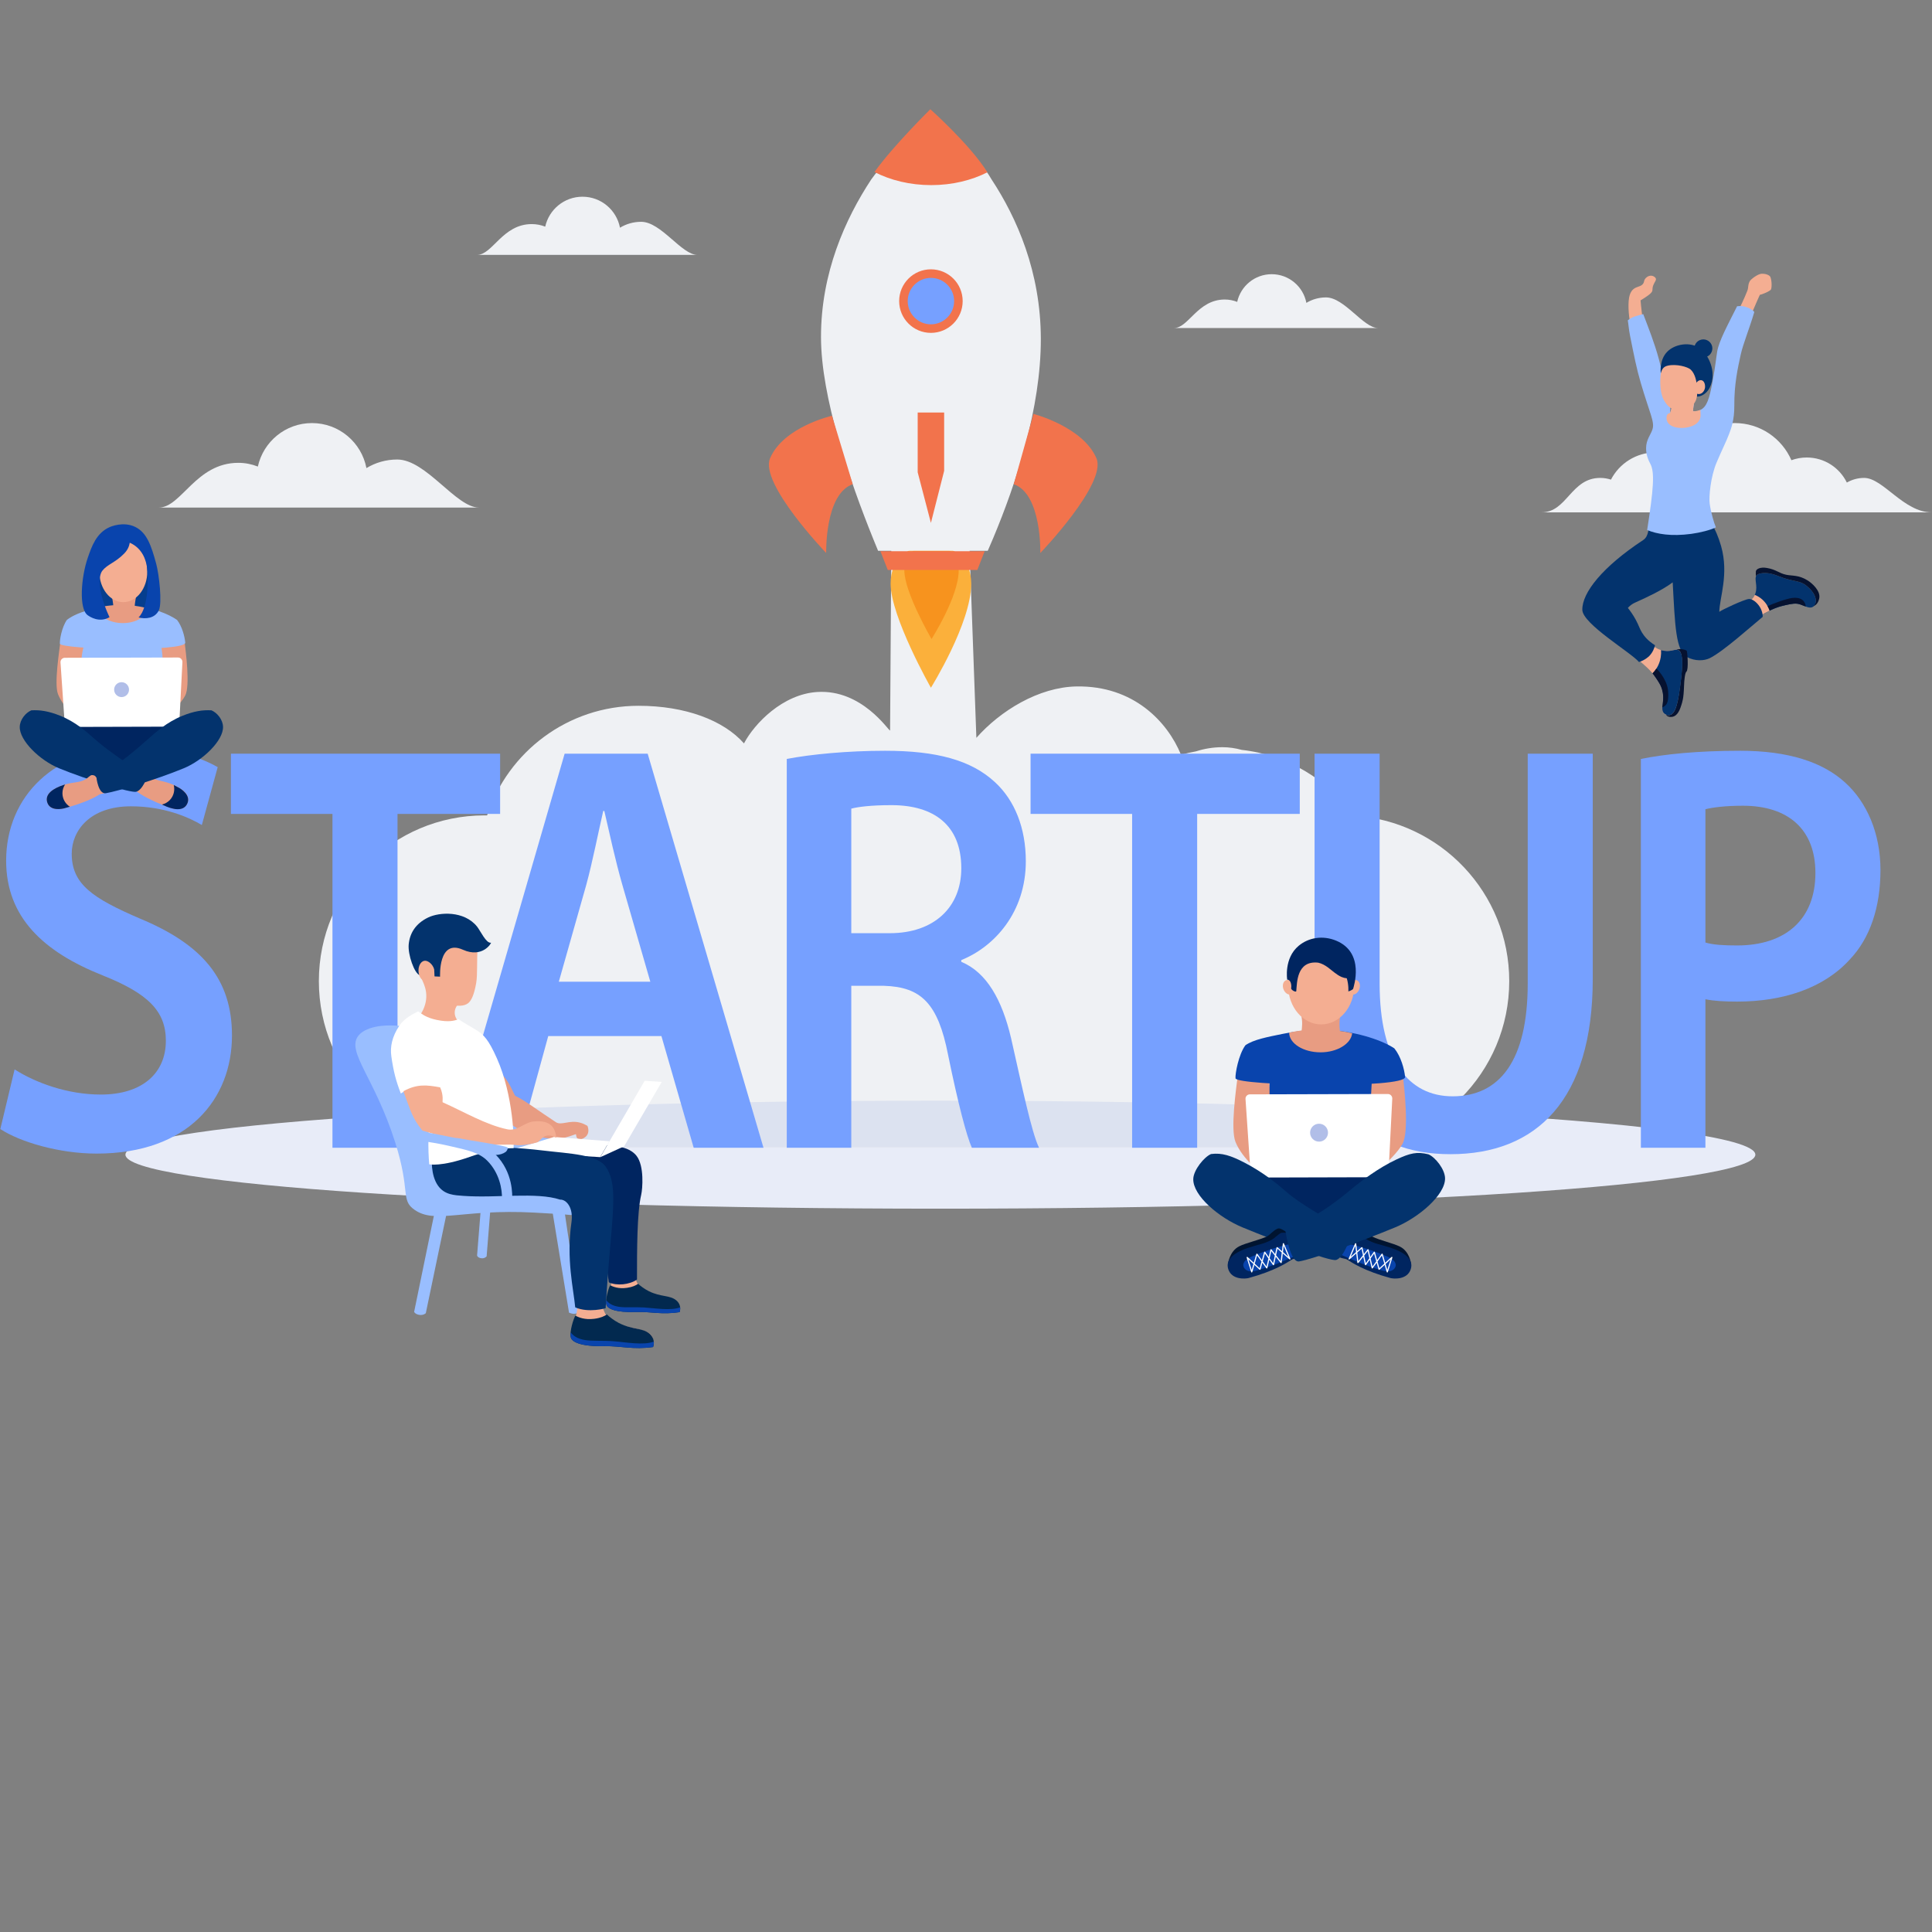 <svg xmlns="http://www.w3.org/2000/svg" xmlns:xlink="http://www.w3.org/1999/xlink" width="1080" zoomAndPan="magnify" viewBox="0 0 810 810" height="1080" preserveAspectRatio="xMidYMid meet" version="1.0"><rect x="0" y="0" width="810" height="810" fill="#808080" stroke="none"/><defs><clipPath id="eb2e3120ae"><path d="M 366 45.793 L 414 45.793 L 414 78 L 366 78 Z M 366 45.793 " clip-rule="nonzero"/></clipPath><clipPath id="c27f704ebc"><path d="M 646.133 177.117 L 809.871 177.117 L 809.871 215 L 646.133 215 Z M 646.133 177.117 " clip-rule="nonzero"/></clipPath><clipPath id="f434803920"><path d="M 239.043 551 L 274.719 551 L 274.719 565.184 L 239.043 565.184 Z M 239.043 551 " clip-rule="nonzero"/></clipPath><clipPath id="ad47a3774a"><path d="M 239.043 558.34 L 274.719 558.34 L 274.719 565.184 L 239.043 565.184 Z M 239.043 558.34 " clip-rule="nonzero"/></clipPath></defs><path fill="#eff1f4" d="M 567.551 341.988 C 556.785 326.934 539.934 316.535 520.59 314.391 C 517.973 313.664 515.254 313.266 512.488 313.266 C 508.641 313.266 504.938 313.879 501.469 315 C 499.324 315.379 497.211 315.863 495.145 316.441 C 489.512 302.66 475.273 287.375 451.324 287.797 C 435.441 288.078 419.352 298.023 409.348 309.344 L 406.438 228.969 L 373.688 228.969 L 373.172 306.293 C 372.406 306.246 361.379 288.984 342.691 290.117 C 328.184 290.996 316.316 303.316 311.918 311.672 C 303.305 301.93 287.219 295.906 267.711 295.906 C 238.102 295.906 212.992 315.18 204.215 341.871 C 203.852 341.863 203.488 341.855 203.125 341.855 C 164.773 341.855 133.684 372.969 133.684 411.344 C 133.684 449.723 164.773 480.832 203.125 480.832 C 235.129 480.832 538.199 480.832 563.312 480.832 C 601.664 480.832 632.754 449.723 632.754 411.344 C 632.754 374.391 603.93 344.184 567.551 341.988 " fill-opacity="1" fill-rule="nonzero"/><path fill="#fbb03b" d="M 407.188 244.668 C 407.188 261.285 390.289 288.336 390.289 288.336 C 390.289 288.336 373.391 258.578 373.391 244.668 C 373.391 234.062 380.957 228.68 390.289 228.68 C 399.621 228.68 407.188 233.895 407.188 244.668 " fill-opacity="1" fill-rule="nonzero"/><path fill="#f7931e" d="M 401.938 239.191 C 401.938 250.117 390.547 267.906 390.547 267.906 C 390.547 267.906 379.152 248.34 379.152 239.191 C 379.152 231.891 384.254 228.68 390.547 228.68 C 396.84 228.68 401.938 231.891 401.938 239.191 " fill-opacity="1" fill-rule="nonzero"/><path fill="#eff1f4" d="M 368.148 230.926 L 414.121 230.926 C 414.871 229.219 415.625 227.461 416.387 225.645 C 426.07 202.547 436.418 171.066 436.375 142.07 C 436.328 114.012 426.355 91.383 415.688 75.18 C 409.75 64.582 390.441 47.5 390.441 47.5 C 390.441 47.5 372.391 65.27 365.25 75.266 C 354.422 91.711 344.168 114.398 344.207 141.379 C 344.246 166.457 355.996 200.945 366.215 226.211 C 366.867 227.824 367.512 229.395 368.148 230.926 " fill-opacity="1" fill-rule="nonzero"/><path fill="#76a0ff" d="M 401.215 126.398 C 401.215 132.625 396.172 137.672 389.949 137.672 C 383.727 137.672 378.684 132.625 378.684 126.398 C 378.684 120.172 383.727 115.129 389.949 115.129 C 396.172 115.129 401.215 120.172 401.215 126.398 " fill-opacity="1" fill-rule="nonzero"/><path fill="#f2734c" d="M 390.289 112.914 C 382.938 112.914 376.977 118.879 376.977 126.238 C 376.977 133.594 382.938 139.559 390.289 139.559 C 397.645 139.559 403.605 133.594 403.605 126.238 C 403.605 118.879 397.645 112.914 390.289 112.914 M 390.289 116.504 C 395.656 116.504 400.02 120.871 400.02 126.238 C 400.02 131.602 395.656 135.973 390.289 135.973 C 384.926 135.973 380.562 131.602 380.562 126.238 C 380.562 120.871 384.926 116.504 390.289 116.504 " fill-opacity="1" fill-rule="nonzero"/><path fill="#f2734c" d="M 348.816 174.309 C 348.816 174.309 328.512 178.898 322.848 192.152 C 318.355 202.668 346.383 231.855 346.383 231.855 C 346.383 231.855 345.746 207.102 357.52 203.004 L 348.816 174.309 " fill-opacity="1" fill-rule="nonzero"/><path fill="#f2734c" d="M 433.301 173.539 C 433.301 173.539 454.031 178.898 459.695 192.152 C 464.188 202.668 436.16 231.855 436.16 231.855 C 436.16 231.855 436.801 207.102 425.023 203.004 L 433.301 173.539 " fill-opacity="1" fill-rule="nonzero"/><path fill="#f2734c" d="M 384.742 172.949 L 395.84 172.949 L 395.84 197.41 L 390.289 219.227 L 384.742 198.004 L 384.742 172.949 " fill-opacity="1" fill-rule="nonzero"/><g clip-path="url(#eb2e3120ae)"><path fill="#f2734c" d="M 366.621 72.117 C 373.297 75.566 381.516 77.609 390.41 77.609 C 399.199 77.609 407.328 75.613 413.957 72.238 C 406.902 60.82 390.047 45.797 390.047 45.797 C 390.047 45.797 374.582 61.016 366.621 72.117 " fill-opacity="1" fill-rule="nonzero"/></g><path fill="#f2734c" d="M 409.75 238.953 L 372.199 238.953 L 369.129 231.098 L 412.82 231.098 L 409.75 238.953 " fill-opacity="1" fill-rule="nonzero"/><path fill="#eff1f4" d="M 130.797 177.375 C 119.688 177.375 110.402 185.18 108.102 195.609 C 105.566 194.602 102.809 194.043 99.918 194.043 C 82.09 194.043 76.047 212.793 66.605 212.793 L 200.762 212.793 C 191.176 212.793 178.672 192.652 166.539 192.652 C 161.812 192.652 157.395 193.969 153.629 196.25 C 151.574 185.5 142.137 177.375 130.797 177.375 " fill-opacity="1" fill-rule="nonzero"/><path fill="#eff1f4" d="M 244.211 82.473 C 236.562 82.473 230.168 87.848 228.586 95.027 C 226.844 94.336 224.941 93.949 222.949 93.949 C 210.68 93.949 206.52 106.859 200.016 106.859 L 292.379 106.859 C 285.777 106.859 277.172 92.992 268.816 92.992 C 265.562 92.992 262.523 93.895 259.93 95.469 C 258.516 88.07 252.02 82.473 244.211 82.473 " fill-opacity="1" fill-rule="nonzero"/><path fill="#eff1f4" d="M 533.16 114.957 C 526.078 114.957 520.164 119.926 518.699 126.57 C 517.086 125.93 515.328 125.574 513.484 125.574 C 502.133 125.574 498.281 137.516 492.266 137.516 L 577.73 137.516 C 571.621 137.516 563.656 124.691 555.93 124.691 C 552.918 124.691 550.102 125.523 547.703 126.98 C 546.395 120.129 540.383 114.957 533.16 114.957 " fill-opacity="1" fill-rule="nonzero"/><g clip-path="url(#c27f704ebc)"><path fill="#eff1f4" d="M 809.871 214.805 C 798.113 214.805 789.516 200.367 781.547 200.367 C 778.898 200.367 776.438 201.078 774.301 202.316 C 771.262 196.094 764.879 191.809 757.488 191.809 C 755.227 191.809 753.062 192.211 751.055 192.945 C 747.062 183.777 737.922 177.367 727.293 177.367 C 716.996 177.367 708.102 183.371 703.918 192.066 C 701 190.539 697.672 189.672 694.152 189.672 C 685.988 189.672 678.91 194.305 675.402 201.086 C 673.98 200.621 672.473 200.367 670.898 200.367 C 658.602 200.367 657 214.805 646.312 214.805 " fill-opacity="1" fill-rule="nonzero"/></g><path fill="#e8ecf8" d="M 394.266 506.746 C 205.566 506.746 52.594 496.605 52.594 484.102 C 52.594 477.535 94.793 471.621 162.199 467.484 C 173.676 475.879 187.824 480.832 203.125 480.832 C 235.129 480.832 538.199 480.832 563.312 480.832 C 579.309 480.832 594.043 475.418 605.785 466.32 C 685.055 470.469 735.938 476.891 735.938 484.102 C 735.938 496.605 582.965 506.746 394.266 506.746 " fill-opacity="1" fill-rule="nonzero"/><path fill="#dce2f0" d="M 563.312 480.832 C 538.199 480.832 235.129 480.832 203.125 480.832 C 187.824 480.832 173.676 475.879 162.199 467.484 C 223.133 463.75 304.672 461.461 394.266 461.461 C 474.137 461.461 547.605 463.281 605.785 466.32 C 594.043 475.418 579.309 480.832 563.312 480.832 " fill-opacity="1" fill-rule="nonzero"/><path fill="#76a0ff" d="M 6.125 448.355 C 14.992 453.992 28.297 458.898 42.27 458.898 C 59.781 458.898 69.539 449.824 69.539 436.344 C 69.539 423.844 62 416.488 42.934 408.891 C 18.32 399.086 2.574 384.625 2.574 360.844 C 2.574 333.883 22.973 313.293 55.348 313.293 C 71.535 313.293 83.508 317.215 91.27 321.625 L 84.621 345.891 C 79.297 342.707 68.875 338.047 54.906 338.047 C 37.609 338.047 30.07 348.348 30.07 357.902 C 30.07 370.652 38.719 376.535 58.676 385.113 C 84.621 395.898 97.258 410.363 97.258 434.137 C 97.258 460.609 79.074 483.648 40.492 483.648 C 24.75 483.648 8.34 478.75 0.137 473.359 L 6.125 448.355 " fill-opacity="1" fill-rule="nonzero"/><path fill="#76a0ff" d="M 139.387 341.238 L 96.812 341.238 L 96.812 315.984 L 209.676 315.984 L 209.676 341.238 L 166.66 341.238 L 166.66 481.203 L 139.387 481.203 L 139.387 341.238 " fill-opacity="1" fill-rule="nonzero"/><path fill="#76a0ff" d="M 272.648 411.586 L 260.898 370.895 C 258.016 360.844 255.574 349.57 253.359 340.008 L 252.914 340.008 C 250.699 349.57 248.48 361.09 245.82 370.895 L 234.289 411.586 Z M 229.855 434.383 L 216.996 481.203 L 188.832 481.203 L 236.727 315.984 L 271.543 315.984 L 320.098 481.203 L 290.832 481.203 L 277.305 434.383 L 229.855 434.383 " fill-opacity="1" fill-rule="nonzero"/><path fill="#76a0ff" d="M 356.906 391.242 L 373.09 391.242 C 391.496 391.242 403.027 380.457 403.027 364.031 C 403.027 345.891 391.496 337.562 373.758 337.562 C 365.109 337.562 359.566 338.297 356.906 339.031 Z M 329.855 318.191 C 340.055 316.234 355.352 314.762 371.098 314.762 C 392.605 314.762 407.238 318.684 417.219 328 C 425.422 335.598 430.078 347.117 430.078 361.09 C 430.078 382.414 416.996 396.883 403.027 402.52 L 403.027 403.254 C 413.672 407.668 420.102 419.188 423.867 435.117 C 428.527 455.707 432.516 474.828 435.621 481.203 L 407.461 481.203 C 405.246 476.301 401.699 462.816 397.48 442.227 C 393.27 420.656 386.172 413.789 370.652 413.305 L 356.906 413.305 L 356.906 481.203 L 329.855 481.203 L 329.855 318.191 " fill-opacity="1" fill-rule="nonzero"/><path fill="#76a0ff" d="M 474.645 341.238 L 432.07 341.238 L 432.07 315.984 L 544.934 315.984 L 544.934 341.238 L 501.918 341.238 L 501.918 481.203 L 474.645 481.203 L 474.645 341.238 " fill-opacity="1" fill-rule="nonzero"/><path fill="#76a0ff" d="M 578.414 315.984 L 578.414 412.32 C 578.414 444.68 590.609 459.633 609.016 459.633 C 628.75 459.633 640.504 444.68 640.504 412.32 L 640.504 315.984 L 667.773 315.984 L 667.773 410.363 C 667.773 461.344 644.051 483.898 608.129 483.898 C 573.535 483.898 551.141 462.574 551.141 410.605 L 551.141 315.984 L 578.414 315.984 " fill-opacity="1" fill-rule="nonzero"/><path fill="#76a0ff" d="M 715.004 395.164 C 718.328 396.145 722.762 396.387 728.305 396.387 C 748.703 396.387 761.121 385.359 761.121 365.992 C 761.121 347.609 749.59 337.805 730.742 337.805 C 723.199 337.805 717.883 338.539 715.004 339.273 Z M 687.945 318.191 C 697.707 316.234 711.23 314.762 729.637 314.762 C 749.59 314.762 764.223 319.422 773.758 328.246 C 782.629 336.332 788.395 349.324 788.395 364.77 C 788.395 380.457 783.961 393.445 775.531 402.27 C 764.668 414.281 747.598 419.922 728.305 419.922 C 723.199 419.922 718.543 419.676 715.004 418.941 L 715.004 481.203 L 687.945 481.203 L 687.945 318.191 " fill-opacity="1" fill-rule="nonzero"/><path fill="#e89c82" d="M 25.344 268.828 C 24.887 272.812 22.637 286.75 24.32 291.023 C 25.441 293.867 27.43 296.445 29.551 298.648 C 30.992 298.039 35.164 287.984 36.605 287.379 C 36.074 281.727 35.543 276.074 35.012 270.422 C 32.055 269.891 28.301 269.359 25.344 268.828 " fill-opacity="1" fill-rule="nonzero"/><path fill="#e89c82" d="M 77.371 268.949 C 77.891 273.141 79.777 287.516 77.664 291.59 C 76.258 294.305 72.609 298.043 70.27 300.016 C 68.898 299.262 66.035 287.082 64.664 286.332 C 65.773 280.766 66.879 275.195 67.984 269.625 C 70.98 269.402 74.375 269.176 77.371 268.949 " fill-opacity="1" fill-rule="nonzero"/><path fill="#99beff" d="M 66.289 299.445 L 35.238 299.445 C 35.238 299.445 31.32 273.395 36.945 267.461 C 43.012 261.066 61.465 261.383 65.836 266.781 C 70.98 273.133 66.289 299.445 66.289 299.445 " fill-opacity="1" fill-rule="nonzero"/><path fill="#002560" d="M 21.875 301.402 C 28.07 302.645 37.484 304.066 48.988 303.902 C 66.859 303.645 76.289 299.75 77.316 302.867 C 78.477 306.387 68.359 317.227 56.57 319.586 C 51.531 320.59 45.031 318.273 32.031 313.637 C 28.27 312.297 23.664 310.453 22.234 305.797 C 21.715 304.117 21.75 302.523 21.875 301.402 " fill-opacity="1" fill-rule="nonzero"/><path fill="#99beff" d="M 25.113 269.852 C 24.965 268.488 25.859 262.961 28.086 259.844 C 30.707 257.938 33.516 256.73 39.48 255.086 C 45.754 253.352 51.961 253.543 54.566 253.77 C 64.137 254.605 70.891 257.551 74.242 259.926 C 76.324 262.609 77.426 266.758 77.668 269.398 C 78.027 273.406 25.391 272.344 25.113 269.852 " fill-opacity="1" fill-rule="nonzero"/><path fill="#ffffff" d="M 27.082 302.867 C 27.148 303.918 28.066 304.773 29.117 304.77 L 73.195 304.652 C 74.246 304.652 75.148 303.785 75.199 302.738 L 76.477 277.57 C 76.5 276.516 75.664 275.656 74.613 275.664 L 27.188 275.781 C 26.137 275.785 25.312 276.645 25.359 277.695 L 27.082 302.867 " fill-opacity="1" fill-rule="nonzero"/><path fill="#063e8e" d="M 62.664 255.547 L 38.891 255.547 L 38.891 237.145 L 62.664 237.145 L 62.664 255.547 " fill-opacity="1" fill-rule="nonzero"/><path fill="#e89c82" d="M 57.355 248.273 C 56.918 251.391 55.797 255.004 56.945 258.281 C 54.211 258.504 50.332 257.82 47.598 258.035 C 47.68 255.004 47.516 251.309 46.125 247.703 C 50.004 248.027 53.473 247.945 57.355 248.273 " fill-opacity="1" fill-rule="nonzero"/><path fill="#f4ae92" d="M 61.75 239.645 C 61.75 246.723 57.25 252.457 51.699 252.457 C 46.145 252.457 41.641 246.723 41.641 239.645 C 41.641 232.566 46.145 226.832 51.699 226.832 C 57.25 226.832 61.75 232.566 61.75 239.645 " fill-opacity="1" fill-rule="nonzero"/><path fill="#e89c82" d="M 54.566 253.77 C 52.18 253.562 46.762 253.387 41.043 254.691 C 41.09 258.312 45.75 261.238 51.492 261.238 C 57.055 261.238 61.598 258.492 61.922 255.031 C 59.676 254.453 57.211 254.004 54.566 253.77 " fill-opacity="1" fill-rule="nonzero"/><path fill="#0944ad" d="M 54.406 227.535 C 54.145 229.086 53.527 230.582 52.027 232.113 C 48.297 235.914 45.066 236.562 42.926 239.254 C 41.055 241.598 41.141 248.562 45.918 258.77 C 41.633 261.207 37.746 258.633 36.781 257.945 C 32.973 255.254 34.004 241.973 36.777 233.918 C 38.434 229.109 40.355 223.527 45.875 221.039 C 46.449 220.781 51.676 218.523 56.613 220.875 C 61.52 223.215 63.402 228.656 65.477 236.324 C 66.738 240.992 68.051 252.906 66.59 255.898 C 64.898 259.34 60.93 259.609 58.09 258.859 C 62.488 254.605 62.137 241.57 61.609 237.73 C 61.254 235.125 59.852 229.938 54.406 227.535 " fill-opacity="1" fill-rule="nonzero"/><path fill="#b1bee8" d="M 54.094 289.133 C 54.094 290.859 52.695 292.258 50.973 292.258 C 49.25 292.258 47.852 290.859 47.852 289.133 C 47.852 287.41 49.25 286.012 50.973 286.012 C 52.695 286.012 54.094 287.41 54.094 289.133 " fill-opacity="1" fill-rule="nonzero"/><path fill="#e89c82" d="M 51.879 327.121 C 51.898 327.48 52.09 328.379 53.012 329.5 C 54.297 331.059 56.52 331.223 57.055 331.629 C 58.801 332.945 62.469 335.414 71.215 338.629 C 72.184 338.984 77.035 340.441 78.578 336.812 C 80.059 333.312 76.457 330.613 72.305 328.875 C 68.324 327.203 66.262 327.598 63.664 325.945 C 62.496 325.199 61.68 323.898 60.949 323.805 C 60.277 323.715 59.523 323.809 59.059 324.566 " fill-opacity="1" fill-rule="nonzero"/><path fill="#03336d" d="M 39.75 309.879 C 36.586 307.094 31.902 302.758 25.27 300.09 C 20.449 298.148 16.773 297.582 13.137 297.812 C 10.785 298.797 8.363 301.648 8.281 304.719 C 8.129 310.484 16.699 318.785 24.734 322.094 C 36.406 326.895 54.871 332.484 57.039 331.957 C 59.844 331.273 61.738 325.582 61.738 325.582 C 51.883 319.285 44.637 314.172 39.75 309.879 " fill-opacity="1" fill-rule="nonzero"/><path fill="#e89c82" d="M 47.242 329.039 C 47.191 329.395 46.926 330.273 45.91 331.312 C 44.5 332.758 42.273 332.734 41.707 333.09 C 39.855 334.258 35.992 336.41 27.004 338.879 C 26.008 339.152 21.051 340.195 19.82 336.445 C 18.637 332.836 22.457 330.449 26.738 329.066 C 30.848 327.734 32.867 328.305 35.598 326.875 C 36.824 326.23 37.746 325 38.484 324.969 C 39.156 324.938 39.898 325.094 40.301 325.887 " fill-opacity="1" fill-rule="nonzero"/><path fill="#03336d" d="M 88.656 297.812 C 85.016 297.582 81.34 298.148 76.523 300.09 C 69.891 302.758 65.207 307.094 62.039 309.879 C 57.156 314.172 50.945 319.82 40.434 325.961 C 40.434 325.961 41.191 333.094 44.375 332.562 C 49.316 331.738 65.387 326.895 77.055 322.094 C 85.094 318.785 93.66 310.484 93.508 304.719 C 93.43 301.648 91.008 298.797 88.656 297.812 " fill-opacity="1" fill-rule="nonzero"/><path fill="#002560" d="M 27.004 338.879 C 27.809 338.656 28.57 338.441 29.293 338.223 C 27.418 337.02 26.176 334.938 26.176 332.562 C 26.176 331.211 26.586 329.953 27.277 328.898 C 27.102 328.953 26.922 329.004 26.738 329.066 C 22.457 330.449 18.637 332.836 19.82 336.445 C 21.051 340.195 26.008 339.152 27.004 338.879 " fill-opacity="1" fill-rule="nonzero"/><path fill="#002560" d="M 74.965 330.242 C 74.23 329.852 73.527 329.484 72.852 329.141 C 73.387 331.305 72.855 333.672 71.223 335.398 C 70.293 336.379 69.137 337.008 67.91 337.301 C 68.074 337.383 68.238 337.469 68.41 337.551 C 72.473 339.492 76.883 340.391 78.508 336.953 C 80.191 333.387 75.875 330.73 74.965 330.242 " fill-opacity="1" fill-rule="nonzero"/><path fill="#99beff" d="M 178.527 550.539 L 187.805 506.008 L 182.879 504.98 L 173.625 550.023 C 173.625 550.023 174.098 551.047 175.906 551.281 C 177.637 551.508 178.527 550.539 178.527 550.539 " fill-opacity="1" fill-rule="nonzero"/><path fill="#99beff" d="M 238.566 550.34 C 238.566 550.34 239.91 550.938 240.926 550.812 C 242.188 550.652 242.895 549.945 242.895 549.945 L 236.488 506.574 L 231.527 507.402 L 238.566 550.34 " fill-opacity="1" fill-rule="nonzero"/><path fill="#f4ae92" d="M 242.008 546.629 C 242.379 549.273 241.348 551.5 240.652 555.406 C 240.523 556.133 239.48 559.531 241.574 561.527 C 245.414 565.191 248.246 559.559 263.879 563.965 C 269.457 565.535 273.766 563.43 273.789 563.316 C 274.594 559.027 270.449 557.852 266.703 557.035 C 261.93 556 259.023 555.34 255.867 553.184 C 253.156 551.328 252.852 547.93 252.023 546.141 C 248.992 546.684 245.039 546.086 242.008 546.629 " fill-opacity="1" fill-rule="nonzero"/><g clip-path="url(#f434803920)"><path fill="#02294f" d="M 254.445 551.098 C 253.289 551.836 251.953 552.543 249.141 552.914 C 245.051 553.449 242.496 552.23 241.211 551.602 C 240.461 552.879 238.684 558.254 239.332 560.773 C 239.797 562.574 243.297 564.578 253.477 564.395 C 260.352 564.27 265.383 565.945 273.812 564.758 C 274.746 561.953 273.402 560.125 272.422 559.254 C 269.367 556.527 265.238 557.648 259.359 554.617 C 257.531 553.676 255.273 551.945 254.445 551.098 " fill-opacity="1" fill-rule="nonzero"/></g><g clip-path="url(#ad47a3774a)"><path fill="#0944ad" d="M 257.109 562.312 C 262.137 562.691 269.719 564.152 274.102 562.492 C 274.199 563.102 274.012 564.156 273.812 564.758 C 265.383 565.945 260.352 564.27 253.477 564.395 C 243.297 564.578 239.797 562.574 239.332 560.773 C 239.18 560.168 239.164 559.402 239.238 558.566 C 240.398 560.18 242.25 561.305 245.172 561.809 C 248.195 562.328 252.617 561.973 257.109 562.312 " fill-opacity="1" fill-rule="nonzero"/></g><path fill="#99beff" d="M 169.754 430.359 C 157.695 428.77 151.949 431.824 150.102 434.422 C 145.293 441.184 157.105 451.871 165.691 478.957 C 172.266 499.691 167.801 503.043 173.816 507.234 C 182.477 513.273 193.863 506.816 223.68 508.371 C 228.598 508.629 236.867 509.113 239.59 509.43 C 241.008 507.227 244.566 493.102 243.051 490.863 C 229.844 471.352 174.855 432.828 169.754 430.359 " fill-opacity="1" fill-rule="nonzero"/><path fill="#f4ae92" d="M 256.785 534.008 C 257.066 536.363 256.117 538.32 255.438 541.777 C 255.312 542.422 254.328 545.418 256.156 547.227 C 259.504 550.543 262.113 545.59 275.918 549.758 C 280.844 551.246 284.707 549.445 284.727 549.344 C 285.512 545.551 281.852 544.438 278.539 543.652 C 274.32 542.656 271.75 542.023 268.98 540.055 C 266.605 538.363 266.391 535.344 265.684 533.738 C 262.984 534.168 259.484 533.578 256.785 534.008 " fill-opacity="1" fill-rule="nonzero"/><path fill="#f4ae92" d="M 195.773 395.629 C 198.008 397.086 200.871 393.496 200.277 398.027 C 199.809 401.645 200.293 408.418 199.641 412.156 C 198.742 417.277 197.527 419.609 196.27 420.594 C 192.941 423.207 184.426 420.949 181.328 414.961 C 178.582 409.66 181.883 399 182.25 398.289 " fill-opacity="1" fill-rule="nonzero"/><path fill="#f4ae92" d="M 194.539 419.512 C 192.316 420.203 190.766 422.125 190.641 424.277 C 190.492 426.797 192.367 428.426 192.59 428.613 C 191.016 429.031 187.59 429.715 183.492 428.613 C 180.09 427.699 177.762 425.965 176.562 424.93 C 177.5 423.371 178.629 420.969 178.727 417.992 C 178.91 412.406 175.309 409.461 176.562 407.809 C 177.969 405.957 184.105 407.527 188.258 410.625 C 192.184 413.555 193.852 417.488 194.539 419.512 " fill-opacity="1" fill-rule="nonzero"/><path fill="#e89c82" d="M 210.035 450.352 C 213.02 452.09 215.617 459.242 216.043 459.453 C 220.68 461.73 226.086 465.961 233.098 470.504 C 235.352 471.965 238.629 469.484 243.168 470.668 C 244.727 471.07 245.508 471.652 246.301 472.027 C 246.348 472.203 247.418 474.672 245.77 476.355 C 245.578 476.547 244.195 477.961 242.52 477.492 C 241.449 477.191 241.621 475.766 241.461 475.496 C 239.922 476.004 237.512 476.938 235.699 477.168 C 224.516 478.574 215.426 472.457 211.82 469.691 C 211.227 463.242 210.633 456.797 210.035 450.352 " fill-opacity="1" fill-rule="nonzero"/><path fill="#03336d" d="M 194.094 398.184 C 202.363 401.891 206.184 395.191 205.836 395.246 C 203.793 395.562 201.43 390.234 199.965 388.426 C 194.547 381.734 184.215 382.395 179.523 384.652 C 174.121 387.246 171.77 391.402 171.348 395.98 C 170.953 400.227 173.719 408.113 175.965 408.844 C 177.219 409.25 184.504 409.461 184.504 409.461 C 184.504 409.461 183.641 393.492 194.094 398.184 " fill-opacity="1" fill-rule="nonzero"/><path fill="#002560" d="M 258.5 480.625 C 261.105 480.926 264.68 481.797 266.875 484.598 C 270.172 488.809 269.398 498.461 268.82 500.926 C 267.074 508.426 267.059 523.797 267.059 536.441 C 263.879 538.68 258.57 539.137 255.25 537.621 C 254.168 529.242 252.312 520.469 251.961 515.668 C 250.965 501.996 255.105 494.062 247.383 488.426 C 243.484 485.582 241.07 483.121 241.605 481.492 C 242.406 479.074 250.758 479.621 258.5 480.625 " fill-opacity="1" fill-rule="nonzero"/><path fill="#ffffff" d="M 251.641 485.176 L 261.684 480.578 L 277.441 453.602 L 270.293 453.113 L 251.641 485.176 " fill-opacity="1" fill-rule="nonzero"/><path fill="#ffffff" d="M 251.617 485.133 L 217.02 483.016 L 216.207 481.555 L 232.285 476.68 L 255.512 478.469 L 251.617 485.133 " fill-opacity="1" fill-rule="nonzero"/><path fill="#f4ae92" d="M 182.039 406.445 C 181.52 404.312 179.375 402.512 177.863 402.824 C 176.258 403.152 175.578 405.094 175.48 406.293 C 175.359 407.758 175.715 410.082 177.355 410.93 C 179.375 411.973 182.094 409.812 182.195 409.746 " fill-opacity="1" fill-rule="nonzero"/><path fill="#03336d" d="M 181.285 483.344 C 180.883 485.621 180.516 492.699 183.637 497.094 C 186.395 500.98 190.434 501.098 194.441 501.387 C 208.184 502.367 224.938 499.688 234.82 502.945 C 237.387 502.82 240.484 506.234 239.59 512.418 C 237.352 527.938 240.441 540.316 241.164 548.117 C 246.797 550.574 253.922 548.477 253.922 548.477 C 253.922 548.477 254.613 536.242 256.012 520.449 C 257.52 503.449 258.027 495.211 254.059 489.289 C 250.492 483.965 238.734 483.688 227.738 482.367 C 207.172 479.902 191.121 480.934 181.285 483.344 " fill-opacity="1" fill-rule="nonzero"/><path fill="#ffffff" d="M 175.277 424.02 C 176.836 425.191 178.949 426.738 183.074 427.594 C 188.188 428.66 190.379 427.945 192.301 427.312 C 193.719 428.449 196.656 429.969 199.641 431.82 C 202.766 433.762 204.809 435.797 208.328 443.711 C 215.328 459.457 215.578 478.586 215.328 481.348 C 209.625 481.418 203.492 482.707 196.922 485.031 C 184.863 489.293 179.957 488.137 179.957 488.137 C 179.957 488.137 178.555 473.211 181.258 466.539 C 182.992 462.25 182.641 458.25 184.555 456.324 C 182.75 455.773 180.098 455.121 176.25 455.551 C 171.855 456.039 169.703 457.402 168.043 458.445 C 166 453.098 165 449.379 164.07 442.871 C 163.496 438.871 164.383 434.668 167.316 430.199 C 169.621 426.688 173.418 425.039 175.277 424.02 " fill-opacity="1" fill-rule="nonzero"/><path fill="#f4ae92" d="M 184.535 455.875 C 186.125 459.414 185.379 462.039 185.586 462.133 C 194.465 466.105 203.77 471.621 212.73 473.473 C 216.988 474.355 219.812 470.551 223.68 470.18 C 231.348 469.438 232.762 473.242 233.262 477.004 C 227.816 474.195 226.918 478.449 225.148 478.965 C 220.672 480.262 217.098 480.238 215.98 480.047 C 211.059 479.203 203.516 482.246 177.066 473.977 C 172.789 468.625 172.301 466.027 169.105 457.5 C 174.949 454.328 179 454.887 184.535 455.875 " fill-opacity="1" fill-rule="nonzero"/><path fill="#99beff" d="M 169.566 473.082 C 175.926 474.27 181.848 475.199 188.645 476.648 C 193.57 477.695 202.168 478.43 207.617 483.883 C 215.344 491.617 214.742 501.258 214.746 502.977 C 213.035 503.117 212.16 502.734 210.445 502.871 C 210.637 498.59 209.34 491.688 204.262 486.613 C 200.969 483.32 196.535 482.273 187.805 480.316 C 180.812 478.754 174.941 478.047 170.93 477.695 C 170.473 476.156 170.02 474.617 169.566 473.082 " fill-opacity="1" fill-rule="nonzero"/><path fill="#99beff" d="M 191.371 477.066 C 196.82 478.117 212.754 480.422 212.859 481.156 C 212.957 481.836 212.402 482.66 212.023 482.941 C 209.906 484.496 206.008 484.855 202.691 482.836 " fill-opacity="1" fill-rule="nonzero"/><path fill="#02294f" d="M 267.547 538.246 C 266.531 538.914 265.359 539.566 262.863 539.93 C 259.238 540.461 256.953 539.41 255.805 538.867 C 255.156 540.012 253.648 544.812 254.258 547.039 C 254.695 548.629 257.828 550.367 266.863 550.066 C 272.969 549.863 277.453 551.285 284.926 550.121 C 285.719 547.617 284.496 546.012 283.617 545.254 C 280.871 542.871 277.219 543.922 271.961 541.309 C 270.324 540.496 268.293 538.988 267.547 538.246 " fill-opacity="1" fill-rule="nonzero"/><path fill="#0944ad" d="M 270.062 548.168 C 274.527 548.438 281.281 549.637 285.148 548.102 C 285.246 548.641 285.094 549.582 284.926 550.121 C 277.453 551.285 272.969 549.863 266.863 550.066 C 257.828 550.367 254.695 548.629 254.258 547.039 C 254.113 546.504 254.09 545.82 254.148 545.078 C 255.199 546.496 256.855 547.473 259.457 547.879 C 262.148 548.301 266.07 547.926 270.062 548.168 " fill-opacity="1" fill-rule="nonzero"/><path fill="#99beff" d="M 204.02 526.734 C 204.02 526.734 203.262 527.645 201.984 527.543 C 200.277 527.41 200.016 526.41 200.016 526.41 L 201.621 506.324 L 205.625 506.648 L 204.02 526.734 " fill-opacity="1" fill-rule="nonzero"/><path fill="#f4ae92" d="M 686.836 276.449 C 688.133 277.93 691.277 280.129 693.324 282.941 C 696.336 287.074 696.75 288.441 697.121 290.434 C 697.891 294.566 695.891 297.5 697.719 299.125 C 698.246 299.598 699.152 300.004 700.012 299.824 C 702.668 299.273 703.395 293.48 704.504 283.941 C 705.484 275.512 705.09 273.387 703.809 272.652 C 702.406 271.852 700.969 273.285 697.82 272.852 C 695.508 272.535 693.723 271.41 692.527 270.457 C 690.699 272.223 688.668 274.684 686.836 276.449 " fill-opacity="1" fill-rule="nonzero"/><path fill="#03336d" d="M 732.859 252.672 C 733.844 251.961 735.262 250.711 735.953 248.777 C 737.07 245.648 735.289 242.727 736.453 241.184 C 736.797 240.73 739.645 239.09 745.734 241.582 C 751.426 243.918 754.406 243.254 757.121 245.383 C 758.137 246.184 761.469 248.797 761.312 252.273 C 761.254 253.562 760.398 254.348 759.762 254.578 C 758.477 255.035 757.285 254.352 754.922 253.473 C 753.004 252.758 751.336 253.102 748.73 253.672 C 746.301 254.203 742.371 255.383 737.848 258.27 C 736.188 256.402 734.52 254.539 732.859 252.672 " fill-opacity="1" fill-rule="nonzero"/><path fill="#f4ae92" d="M 735.695 249.387 C 736.809 249.84 737.875 250.48 738.82 251.324 C 740.301 252.637 741.328 254.27 741.898 256.023 C 740.625 256.629 739.27 257.363 737.848 258.27 C 736.188 256.402 734.52 254.539 732.859 252.672 C 733.734 252.043 734.949 250.98 735.695 249.387 " fill-opacity="1" fill-rule="nonzero"/><path fill="#061230" d="M 761.312 252.273 C 761.469 248.797 758.137 246.184 757.121 245.383 C 754.406 243.254 751.426 243.918 745.734 241.582 C 739.645 239.09 736.797 240.73 736.453 241.184 C 736.344 241.328 736.27 241.484 736.211 241.645 C 736.121 241.039 736.09 240.227 736.152 239.586 C 736.262 238.52 738.059 237.648 740.762 238.113 C 744.758 238.793 745.715 240.305 748.902 240.977 C 751.363 241.496 754.125 240.984 757.918 243.383 C 759.57 244.43 763.438 247.664 762.707 250.973 C 762.477 252.027 761.855 253.527 760.352 254.121 C 760.941 253.621 761.293 252.637 761.312 252.273 " fill-opacity="1" fill-rule="nonzero"/><path fill="#03336d" d="M 710.34 146.07 C 710.34 148.156 712.035 149.848 714.129 149.848 C 716.219 149.848 717.914 148.156 717.914 146.07 C 717.914 143.988 716.219 142.297 714.129 142.297 C 712.035 142.297 710.34 143.988 710.34 146.07 " fill-opacity="1" fill-rule="nonzero"/><path fill="#f4ae92" d="M 728.094 131.547 C 729.66 128.551 731.172 125.48 732.586 121.883 C 733.16 120.426 732.699 119.25 733.781 117.609 C 734.016 117.258 736.852 114.766 738.719 114.766 C 740.934 114.766 741.855 115.586 742.168 115.961 C 742.961 117.652 742.867 121.086 742.391 121.508 C 741.125 122.633 738.023 123.613 737.824 123.605 C 736.352 126.777 735.102 129.949 733.629 133.121 C 731.785 132.598 729.934 132.07 728.094 131.547 " fill-opacity="1" fill-rule="nonzero"/><path fill="#f4ae92" d="M 683.613 136.043 C 683.105 134.215 682.344 128.402 683.016 124.73 C 683.266 123.387 683.754 122.199 684.664 121.359 C 686.238 119.91 688.125 120.34 689.012 118.734 C 689.418 117.992 689.168 117.617 689.754 116.859 C 689.992 116.562 690.762 115.676 692.004 115.59 C 693.086 115.512 694.176 116.285 694.258 116.938 C 694.355 117.664 693.75 118.047 693.125 119.637 C 692.73 120.656 692.883 121.219 692.75 121.883 C 692.527 123.023 690.129 124.504 687.812 125.93 C 688.035 128.773 688.559 132.82 688.559 132.82 C 688.559 132.82 683.867 136.02 683.613 136.043 " fill-opacity="1" fill-rule="nonzero"/><path fill="#03336d" d="M 717.531 219.207 C 719.023 221.863 720.492 225.117 721.578 228.949 C 724.941 240.848 720.902 250.527 720.832 256.52 C 721.391 255.91 731.387 251.199 733.262 251.125 C 734.242 251.086 735.824 251.836 737.262 253.668 C 738.848 255.68 739.09 257.977 739.027 258.617 C 734.461 262.363 722.473 273.152 716.863 275.922 C 714.391 277.145 710.633 277.203 707.43 275.551 C 702.484 273.004 702.262 261.988 701.285 244.156 C 696.871 247.453 690.43 250.453 685.562 252.621 C 684.309 253.184 683.312 253.945 682.492 254.871 C 683.359 255.945 684.586 257.613 685.785 259.812 C 687.156 262.336 687.352 263.48 688.41 265.211 C 689.332 266.719 690.934 268.707 693.879 270.531 C 693.633 271.547 693.027 273.445 691.402 275.098 C 691.402 275.098 689.695 276.809 687.137 277.547 C 683.965 273.676 663.527 261.625 663.398 255.695 C 663.254 248.5 671.859 237.641 688.934 226.402 C 691.402 224.773 691.066 221.074 691.551 219.582 C 700.062 219.332 709.027 219.457 717.531 219.207 " fill-opacity="1" fill-rule="nonzero"/><path fill="#99beff" d="M 710.867 164.438 C 710.918 165.984 709.773 170.832 709.82 172.379 C 710.891 172.621 711.363 172.566 712.895 171.855 C 715.633 170.578 716.66 167.137 717.984 160.02 C 719.227 153.328 719.492 150.055 719.934 147.43 C 720.68 142.965 724.156 136.645 728.281 128.402 C 731.367 127.898 734.465 129.5 735.504 130.801 C 733.332 138.141 730.785 144.215 729.816 148.629 C 728.535 154.438 727.055 161.172 727.121 170.059 C 727.164 176.125 725.77 179.723 724.949 181.895 C 723.672 185.266 722.234 187.938 719.703 193.883 C 717.16 199.879 716.406 208.398 716.785 211.117 C 717.297 214.75 718.543 219.109 719.398 221.102 C 717.156 222.211 712.805 223.324 709.039 223.832 C 700.715 224.949 694.621 223.93 690.582 222.203 C 693.277 204.824 693.789 198.066 691.926 194.484 C 691.512 193.684 690.102 191.23 690.129 187.891 C 690.164 184.23 692.055 182.387 692.824 179.949 C 693.801 176.875 691.629 173.246 687.883 160.469 C 686.16 154.602 685.109 149.297 683.391 140.688 C 682.867 138.066 682.73 135.793 682.457 134.297 C 684.473 132.723 686.02 132.449 688.941 131.699 C 691.094 137.402 693.617 143.633 695.496 150.605 C 697.418 157.758 697.672 161.156 700.012 168.859 C 700.539 170.598 700.164 172.18 700.164 173.203 C 701.312 170.375 701.191 167.523 701.191 167.523 C 701.191 167.523 710.555 164.344 710.867 164.438 " fill-opacity="1" fill-rule="nonzero"/><path fill="#f4ae92" d="M 698.707 175.586 C 698.582 173.707 699.434 173.285 700.164 173.203 C 701.242 170.539 701.195 167.859 701.191 167.555 C 701.324 167.496 701.465 167.438 701.598 167.387 C 701.812 167.309 702.109 167.215 702.457 167.098 C 703.402 166.824 704.418 166.676 705.492 166.676 C 707.34 166.676 709.047 167.117 710.441 167.871 C 710.137 169.637 709.797 171.52 709.82 172.379 C 710.891 172.621 712.895 171.855 712.895 171.855 C 712.895 171.855 712.988 173.547 712.988 174.117 C 712.988 177.637 709.039 179.305 705.492 179.41 C 700.809 179.551 698.828 177.531 698.707 175.586 " fill-opacity="1" fill-rule="nonzero"/><path fill="#f4ae92" d="M 701.969 150.832 C 698.707 150.355 696.668 152.711 696.234 157.039 C 695.75 161.871 696.438 165.676 697.57 167.711 C 698.559 169.477 699.77 170.898 701.41 171.559 C 704.312 172.734 708.949 171.27 710.645 168.559 C 711.574 167.07 711.551 165.098 711.695 163.016 C 711.938 159.539 711.879 156.957 709.703 154.77 " fill-opacity="1" fill-rule="nonzero"/><path fill="#03336d" d="M 711.402 161.883 C 711.352 160.199 710.766 156.773 708.855 154.973 C 707.594 153.785 702.855 152.492 699.266 153.289 C 697.211 153.742 696.762 154.973 696.266 156.52 C 696.211 155.645 695.777 150.812 698.945 147.512 C 702.16 144.168 708.727 143.109 712.766 146.102 C 715.906 148.43 716.156 152.227 715.492 155.516 C 714.746 159.203 712.16 161.309 711.402 161.883 " fill-opacity="1" fill-rule="nonzero"/><path fill="#03336d" d="M 711.492 166.25 C 712.887 166.371 715.41 165.301 716.824 162.488 C 720.145 155.898 715.902 148.148 712.812 146.238 C 712.309 145.926 711.125 147.184 710.445 150.148 C 711.242 151.551 712.398 154.016 712.723 157.289 C 713.148 161.668 711.445 162.84 711.492 166.25 " fill-opacity="1" fill-rule="nonzero"/><path fill="#f4ae92" d="M 710.934 160.977 C 711.434 159.859 712.473 159.238 713.348 159.41 C 714.551 159.645 714.926 161.293 714.863 162.273 C 714.785 163.512 713.914 165.039 712.469 165.195 C 711.207 165.332 710.273 164.344 710.152 164.211 " fill-opacity="1" fill-rule="nonzero"/><path fill="#061230" d="M 700.012 299.824 C 702.668 299.273 703.656 294.223 704.766 284.688 C 705.746 276.258 705.09 273.387 703.809 272.652 C 703.492 272.469 703.164 272.406 702.828 272.406 C 704.199 271.863 706.289 272.223 707.148 272.797 C 707.445 272.996 708.031 280.902 707.031 281.598 C 706.453 282.008 706.109 285.215 706.039 287.598 C 705.871 293.07 705.312 294.277 704.906 295.629 C 703.957 298.785 702.656 300.617 700.465 300.59 C 699.816 300.582 698.691 300.281 698.617 299.672 C 699.051 299.84 699.535 299.926 700.012 299.824 " fill-opacity="1" fill-rule="nonzero"/><path fill="#03336d" d="M 693.324 282.941 C 693.168 282.723 693.004 282.512 692.832 282.305 C 694.586 280.582 695.848 278.203 696.277 275.465 C 696.43 274.469 696.473 273.492 696.398 272.539 C 696.852 272.672 697.316 272.785 697.82 272.852 C 700.969 273.285 702.406 271.852 703.809 272.652 C 705.09 273.387 705.836 275.938 704.855 284.367 C 703.746 293.906 702.668 299.273 700.012 299.824 C 699.152 300.004 698.246 299.598 697.719 299.125 C 695.891 297.5 697.891 294.566 697.121 290.434 C 696.75 288.441 696.336 287.074 693.324 282.941 " fill-opacity="1" fill-rule="nonzero"/><path fill="#061230" d="M 741.078 254.121 C 743.34 253.07 748.902 250.984 751.438 250.691 C 752.863 250.531 754.395 250.609 755.559 251.449 C 756.457 252.094 757.051 253.199 757.031 254.285 C 756.438 254.066 755.75 253.781 754.922 253.473 C 753.004 252.758 751.336 253.102 748.73 253.672 C 746.902 254.074 745.145 254.395 741.988 255.988 C 741.949 255.715 741.078 254.121 741.078 254.121 " fill-opacity="1" fill-rule="nonzero"/><path fill="#061230" d="M 693.324 282.941 C 693.168 282.723 693.004 282.512 692.832 282.305 C 693.43 281.715 693.965 281.047 694.438 280.32 C 694.68 280.414 698.672 284.414 699.309 289.234 C 699.516 290.801 699.586 294.145 698.57 295.387 C 698.156 295.895 697.609 296.258 697.031 296.551 L 696.934 296.594 C 697.035 294.992 697.586 292.934 697.121 290.434 C 696.75 288.441 696.336 287.074 693.324 282.941 " fill-opacity="1" fill-rule="nonzero"/><path fill="#001430" d="M 566.492 516.973 C 566.492 516.973 568.711 515.648 569.789 515.711 C 571.363 515.797 574.25 517.922 575.496 518.531 C 578.359 519.941 584.164 521.246 587.012 522.691 C 591.031 524.734 591.562 529.754 591.562 529.754 L 582.086 525.012 L 570.09 519.371 L 566.492 516.973 " fill-opacity="1" fill-rule="nonzero"/><path fill="#002560" d="M 557.961 523.09 C 558.02 523.52 558.348 524.602 559.586 525.871 C 561.312 527.633 564.031 527.605 564.723 528.043 C 566.984 529.469 571.926 532.801 582.906 535.816 C 584.121 536.148 589.953 536.719 591.457 532.137 C 592.902 527.727 588.238 524.812 583.008 523.121 C 577.988 521.5 576.723 521.598 573.391 519.852 C 571.891 519.07 569.973 516.891 569.07 516.852 C 568.246 516.812 565.242 516.602 564.754 517.57 " fill-opacity="1" fill-rule="nonzero"/><path fill="#0944ad" d="M 563.008 520.969 C 569.449 522.285 575.75 524.27 581.781 526.887 C 583.445 527.609 585.375 528.859 585.152 530.66 C 585.004 531.859 583.852 532.738 582.66 532.953 C 581.473 533.172 580.258 532.871 579.094 532.539 C 572.805 530.754 566.805 528.102 560.824 525.465 " fill-opacity="1" fill-rule="nonzero"/><path fill="#ffffff" d="M 568.223 522.332 L 566.266 526.934 L 568.535 524.934 Z M 569.043 525.129 L 569.477 528.734 L 571.426 526.273 L 570.844 523.543 Z M 571.938 526.395 L 572.629 529.629 L 574.125 527.52 L 573.426 524.512 Z M 574.641 527.621 L 575.422 531.008 L 577.008 528.812 L 576.094 525.562 Z M 577.531 528.906 L 578.312 531.695 L 580.371 529.785 L 579.371 526.352 Z M 580.914 529.938 L 581.637 532.43 L 583.043 527.965 Z M 581.625 533.496 L 581.621 533.496 C 581.52 533.496 581.426 533.426 581.395 533.324 L 580.52 530.301 L 578.352 532.312 C 578.289 532.367 578.203 532.387 578.121 532.367 C 578.043 532.344 577.98 532.277 577.957 532.199 L 577.172 529.406 L 575.504 531.715 C 575.449 531.793 575.352 531.828 575.262 531.812 C 575.168 531.789 575.094 531.723 575.074 531.629 L 574.27 528.145 L 572.707 530.355 C 572.652 530.43 572.555 530.469 572.461 530.449 C 572.367 530.43 572.297 530.359 572.277 530.266 L 571.555 526.887 L 569.5 529.484 C 569.438 529.559 569.34 529.594 569.246 529.566 C 569.152 529.539 569.086 529.461 569.074 529.363 L 568.605 525.512 L 565.789 527.992 C 565.707 528.066 565.582 528.074 565.492 528.008 C 565.402 527.945 565.367 527.824 565.41 527.719 L 568.129 521.32 C 568.176 521.219 568.277 521.164 568.387 521.176 C 568.492 521.191 568.578 521.273 568.59 521.383 L 568.973 524.551 L 570.832 522.914 C 570.895 522.855 570.984 522.84 571.066 522.867 C 571.145 522.891 571.207 522.957 571.227 523.043 L 571.809 525.785 L 573.359 523.824 C 573.418 523.75 573.512 523.719 573.602 523.738 C 573.691 523.762 573.762 523.828 573.785 523.918 L 574.496 526.992 L 575.992 524.875 C 576.047 524.797 576.141 524.762 576.23 524.777 C 576.32 524.793 576.395 524.859 576.418 524.949 L 577.363 528.316 L 579.273 525.672 C 579.324 525.602 579.418 525.559 579.508 525.578 C 579.598 525.594 579.672 525.656 579.699 525.746 L 580.766 529.422 L 583.383 526.996 C 583.465 526.922 583.582 526.914 583.672 526.973 C 583.766 527.031 583.809 527.141 583.773 527.246 L 581.855 533.328 C 581.824 533.426 581.73 533.496 581.625 533.496 " fill-opacity="1" fill-rule="nonzero"/><path fill="#e89c82" d="M 518.883 451.312 C 518.285 456.344 515.793 473.406 518 478.797 C 519.473 482.391 522.082 485.645 524.871 488.422 C 526.762 487.656 530.34 475.25 532.234 474.484 C 533.41 467.809 532.738 459.93 532.039 452.793 C 528.156 452.121 522.766 451.98 518.883 451.312 " fill-opacity="1" fill-rule="nonzero"/><path fill="#e89c82" d="M 588.121 450.809 C 588.805 456.098 590.809 474.367 588.039 479.516 C 586.191 482.941 581.402 487.66 578.332 490.148 C 576.531 489.199 577.098 474.172 575.293 473.223 C 573.594 466.172 573.199 458.238 575.332 451.789 C 579.266 451.504 584.188 451.094 588.121 450.809 " fill-opacity="1" fill-rule="nonzero"/><path fill="#0944ad" d="M 573.105 489.43 L 532.34 489.43 L 532.234 449.055 L 575.426 448.195 L 573.105 489.43 " fill-opacity="1" fill-rule="nonzero"/><path fill="#002560" d="M 518.008 489.641 C 525.461 491.133 536.789 492.848 550.629 492.648 C 572.133 492.34 583.48 487.656 584.715 491.406 C 586.113 495.641 573.941 508.684 559.754 511.52 C 553.691 512.73 545.867 509.941 530.227 504.367 C 525.703 502.75 520.16 500.535 518.434 494.93 C 517.812 492.906 517.859 490.988 518.008 489.641 " fill-opacity="1" fill-rule="nonzero"/><path fill="#0944ad" d="M 517.996 452.074 C 517.801 450.352 519.234 442.152 522.156 438.215 C 525.598 435.816 531.473 434.75 537.906 433.43 C 546.262 431.719 554.293 431.488 557.711 431.773 C 570.277 432.828 580.191 436.547 584.59 439.539 C 587.328 442.93 588.773 448.168 589.086 451.5 C 589.562 456.559 518.359 455.215 517.996 452.074 " fill-opacity="1" fill-rule="nonzero"/><path fill="#ffffff" d="M 524.297 491.793 C 524.363 492.844 525.281 493.699 526.332 493.695 L 580.148 493.551 C 581.195 493.547 582.102 492.688 582.152 491.637 L 583.715 460.574 C 583.742 459.523 582.902 458.664 581.852 458.668 L 524.008 458.812 C 522.961 458.816 522.137 459.68 522.184 460.727 L 524.297 491.793 " fill-opacity="1" fill-rule="nonzero"/><path fill="#e89c82" d="M 562.02 424.832 C 561.355 428.77 561.27 432.648 563.02 436.789 C 558.859 437.066 549.203 437.234 545.043 437.512 C 545.168 433.68 547.047 428.668 544.93 424.113 C 550.832 424.523 556.113 424.422 562.02 424.832 " fill-opacity="1" fill-rule="nonzero"/><path fill="#f4ae92" d="M 567.746 413.312 C 567.746 422.242 561.555 429.488 553.918 429.488 C 546.281 429.488 540.09 422.242 540.09 413.312 C 540.09 404.375 542.859 397.137 553.918 397.137 C 565.262 397.137 567.746 404.375 567.746 413.312 " fill-opacity="1" fill-rule="nonzero"/><path fill="#e89c82" d="M 557.543 431.773 C 554.527 431.512 547.688 431.285 540.469 432.934 C 540.535 437.504 546.414 441.195 553.66 441.195 C 560.68 441.195 566.484 437.547 566.895 433.18 C 564.059 432.449 560.883 432.066 557.543 431.773 " fill-opacity="1" fill-rule="nonzero"/><path fill="#b1bee8" d="M 556.773 474.879 C 556.773 476.953 555.09 478.637 553.02 478.637 C 550.945 478.637 549.266 476.953 549.266 474.879 C 549.266 472.805 550.945 471.125 553.02 471.125 C 555.09 471.125 556.773 472.805 556.773 474.879 " fill-opacity="1" fill-rule="nonzero"/><path fill="#03336d" d="M 539.312 499.68 C 535.445 496.281 529.516 491.457 521.758 487.441 C 516.062 484.5 512.277 483.23 507.723 483.84 C 504.848 485.047 500.383 490.535 500.285 494.285 C 500.098 501.332 511.148 510.562 520.969 514.602 C 535.227 520.469 557.492 528.898 560.141 528.254 C 563.566 527.422 566.617 517.453 566.617 517.453 C 554.578 509.758 545.277 504.93 539.312 499.68 " fill-opacity="1" fill-rule="nonzero"/><path fill="#f4ae92" d="M 542.465 413.109 C 543.062 414.742 542.57 416.426 541.363 416.867 C 540.156 417.312 538.695 416.348 538.094 414.715 C 537.496 413.086 537.988 411.402 539.195 410.957 C 540.402 410.516 541.867 411.477 542.465 413.109 " fill-opacity="1" fill-rule="nonzero"/><path fill="#f4ae92" d="M 565.527 413.109 C 564.93 414.742 565.422 416.426 566.629 416.867 C 567.836 417.312 569.301 416.348 569.898 414.715 C 570.5 413.086 570.004 411.402 568.801 410.957 C 567.594 410.516 566.129 411.477 565.527 413.109 " fill-opacity="1" fill-rule="nonzero"/><path fill="#001430" d="M 539.93 516.973 C 539.93 516.973 537.23 514.953 536.152 515.012 C 534.574 515.098 532.438 517.758 531.191 518.371 C 528.328 519.781 522.363 521.09 519.516 522.531 C 515.5 524.574 514.859 529.754 514.859 529.754 L 524.336 525.012 L 536.332 519.371 L 539.93 516.973 " fill-opacity="1" fill-rule="nonzero"/><path fill="#002560" d="M 548.461 523.09 C 548.402 523.52 548.074 524.602 546.836 525.871 C 545.109 527.633 542.391 527.605 541.699 528.043 C 539.438 529.469 534.492 532.801 523.516 535.816 C 522.301 536.148 516.465 536.719 514.965 532.137 C 513.52 527.727 518.184 524.812 523.414 523.121 C 528.43 521.5 529.699 521.598 533.031 519.852 C 534.527 519.07 536.449 516.891 537.352 516.852 C 538.176 516.812 541.18 516.602 541.668 517.57 " fill-opacity="1" fill-rule="nonzero"/><path fill="#0944ad" d="M 543.414 520.969 C 536.973 522.285 530.672 524.27 524.641 526.887 C 522.977 527.609 521.047 528.859 521.273 530.66 C 521.418 531.859 522.574 532.738 523.762 532.953 C 524.949 533.172 526.164 532.871 527.328 532.539 C 533.613 530.754 539.617 528.102 545.602 525.465 " fill-opacity="1" fill-rule="nonzero"/><path fill="#ffffff" d="M 537.887 524.934 L 540.156 526.934 L 538.199 522.332 Z M 534.996 526.273 L 536.941 528.734 L 537.379 525.129 L 535.582 523.543 Z M 532.297 527.52 L 533.793 529.629 L 534.48 526.395 L 532.992 524.512 Z M 529.414 528.812 L 530.996 531.008 L 531.785 527.621 L 530.328 525.562 Z M 526.051 529.785 L 528.109 531.695 L 528.891 528.906 L 527.047 526.352 Z M 523.379 527.965 L 524.785 532.43 L 525.508 529.938 Z M 524.797 533.496 C 524.691 533.496 524.598 533.426 524.566 533.328 L 522.648 527.246 C 522.613 527.141 522.656 527.031 522.746 526.973 C 522.84 526.914 522.961 526.922 523.039 526.996 L 525.656 529.422 L 526.723 525.746 C 526.75 525.656 526.824 525.594 526.914 525.578 C 527.004 525.559 527.094 525.602 527.148 525.672 L 529.055 528.316 L 530 524.949 C 530.027 524.859 530.102 524.793 530.195 524.777 C 530.281 524.762 530.375 524.797 530.43 524.875 L 531.926 526.992 L 532.637 523.918 C 532.66 523.828 532.73 523.762 532.82 523.738 C 532.91 523.719 533.004 523.75 533.059 523.824 L 534.609 525.785 L 535.195 523.043 C 535.211 522.957 535.273 522.891 535.355 522.867 C 535.438 522.84 535.527 522.855 535.59 522.914 L 537.449 524.551 L 537.832 521.383 C 537.848 521.273 537.93 521.191 538.035 521.176 C 538.145 521.164 538.25 521.219 538.293 521.32 L 541.008 527.719 C 541.055 527.824 541.02 527.945 540.93 528.008 C 540.84 528.074 540.715 528.066 540.629 527.992 L 537.816 525.512 L 537.348 529.363 C 537.336 529.461 537.27 529.539 537.176 529.566 C 537.082 529.594 536.98 529.559 536.922 529.484 L 534.867 526.887 L 534.145 530.266 C 534.125 530.359 534.055 530.43 533.961 530.449 C 533.867 530.469 533.773 530.43 533.715 530.355 L 532.156 528.145 L 531.344 531.629 C 531.324 531.723 531.254 531.789 531.16 531.812 C 531.066 531.828 530.973 531.793 530.918 531.715 L 529.25 529.406 L 528.465 532.199 C 528.441 532.277 528.379 532.344 528.301 532.367 C 528.219 532.387 528.133 532.367 528.07 532.312 L 525.902 530.301 L 525.023 533.324 C 524.996 533.426 524.906 533.496 524.797 533.496 " fill-opacity="1" fill-rule="nonzero"/><path fill="#03336d" d="M 598.887 483.961 C 594.086 482.762 591.195 483.434 585.453 486.121 C 578.016 489.605 570.816 495.004 565.777 499.207 C 559.676 504.297 551.984 510.129 538.91 515.891 C 538.91 515.891 540.777 529.504 544.668 528.855 C 550.703 527.848 570.629 520.469 584.883 514.602 C 594.703 510.562 606.027 500.969 605.844 493.926 C 605.746 490.176 601.758 485.168 598.887 483.961 " fill-opacity="1" fill-rule="nonzero"/><path fill="#002560" d="M 560.141 394.359 C 554.684 392.121 548.746 392.98 544.488 396.52 C 538.195 401.75 539.668 410.742 539.668 410.742 C 541.07 410.641 541.586 412.812 541.328 414.285 C 541.191 415.074 543.406 416.164 543.465 415.539 C 543.789 412.125 543.586 402.582 552.68 403.605 C 554.152 403.922 555.566 404.727 556.801 405.637 C 558.645 407.008 560.324 408.664 562.43 409.586 C 563.117 409.887 563.879 410.082 564.645 410.152 C 565.512 412.996 565.301 415.664 565.301 415.664 C 565.301 415.664 567.223 415.055 567.34 414.465 C 567.453 413.855 572.438 399.402 560.141 394.359 " fill-opacity="1" fill-rule="nonzero"/></svg>